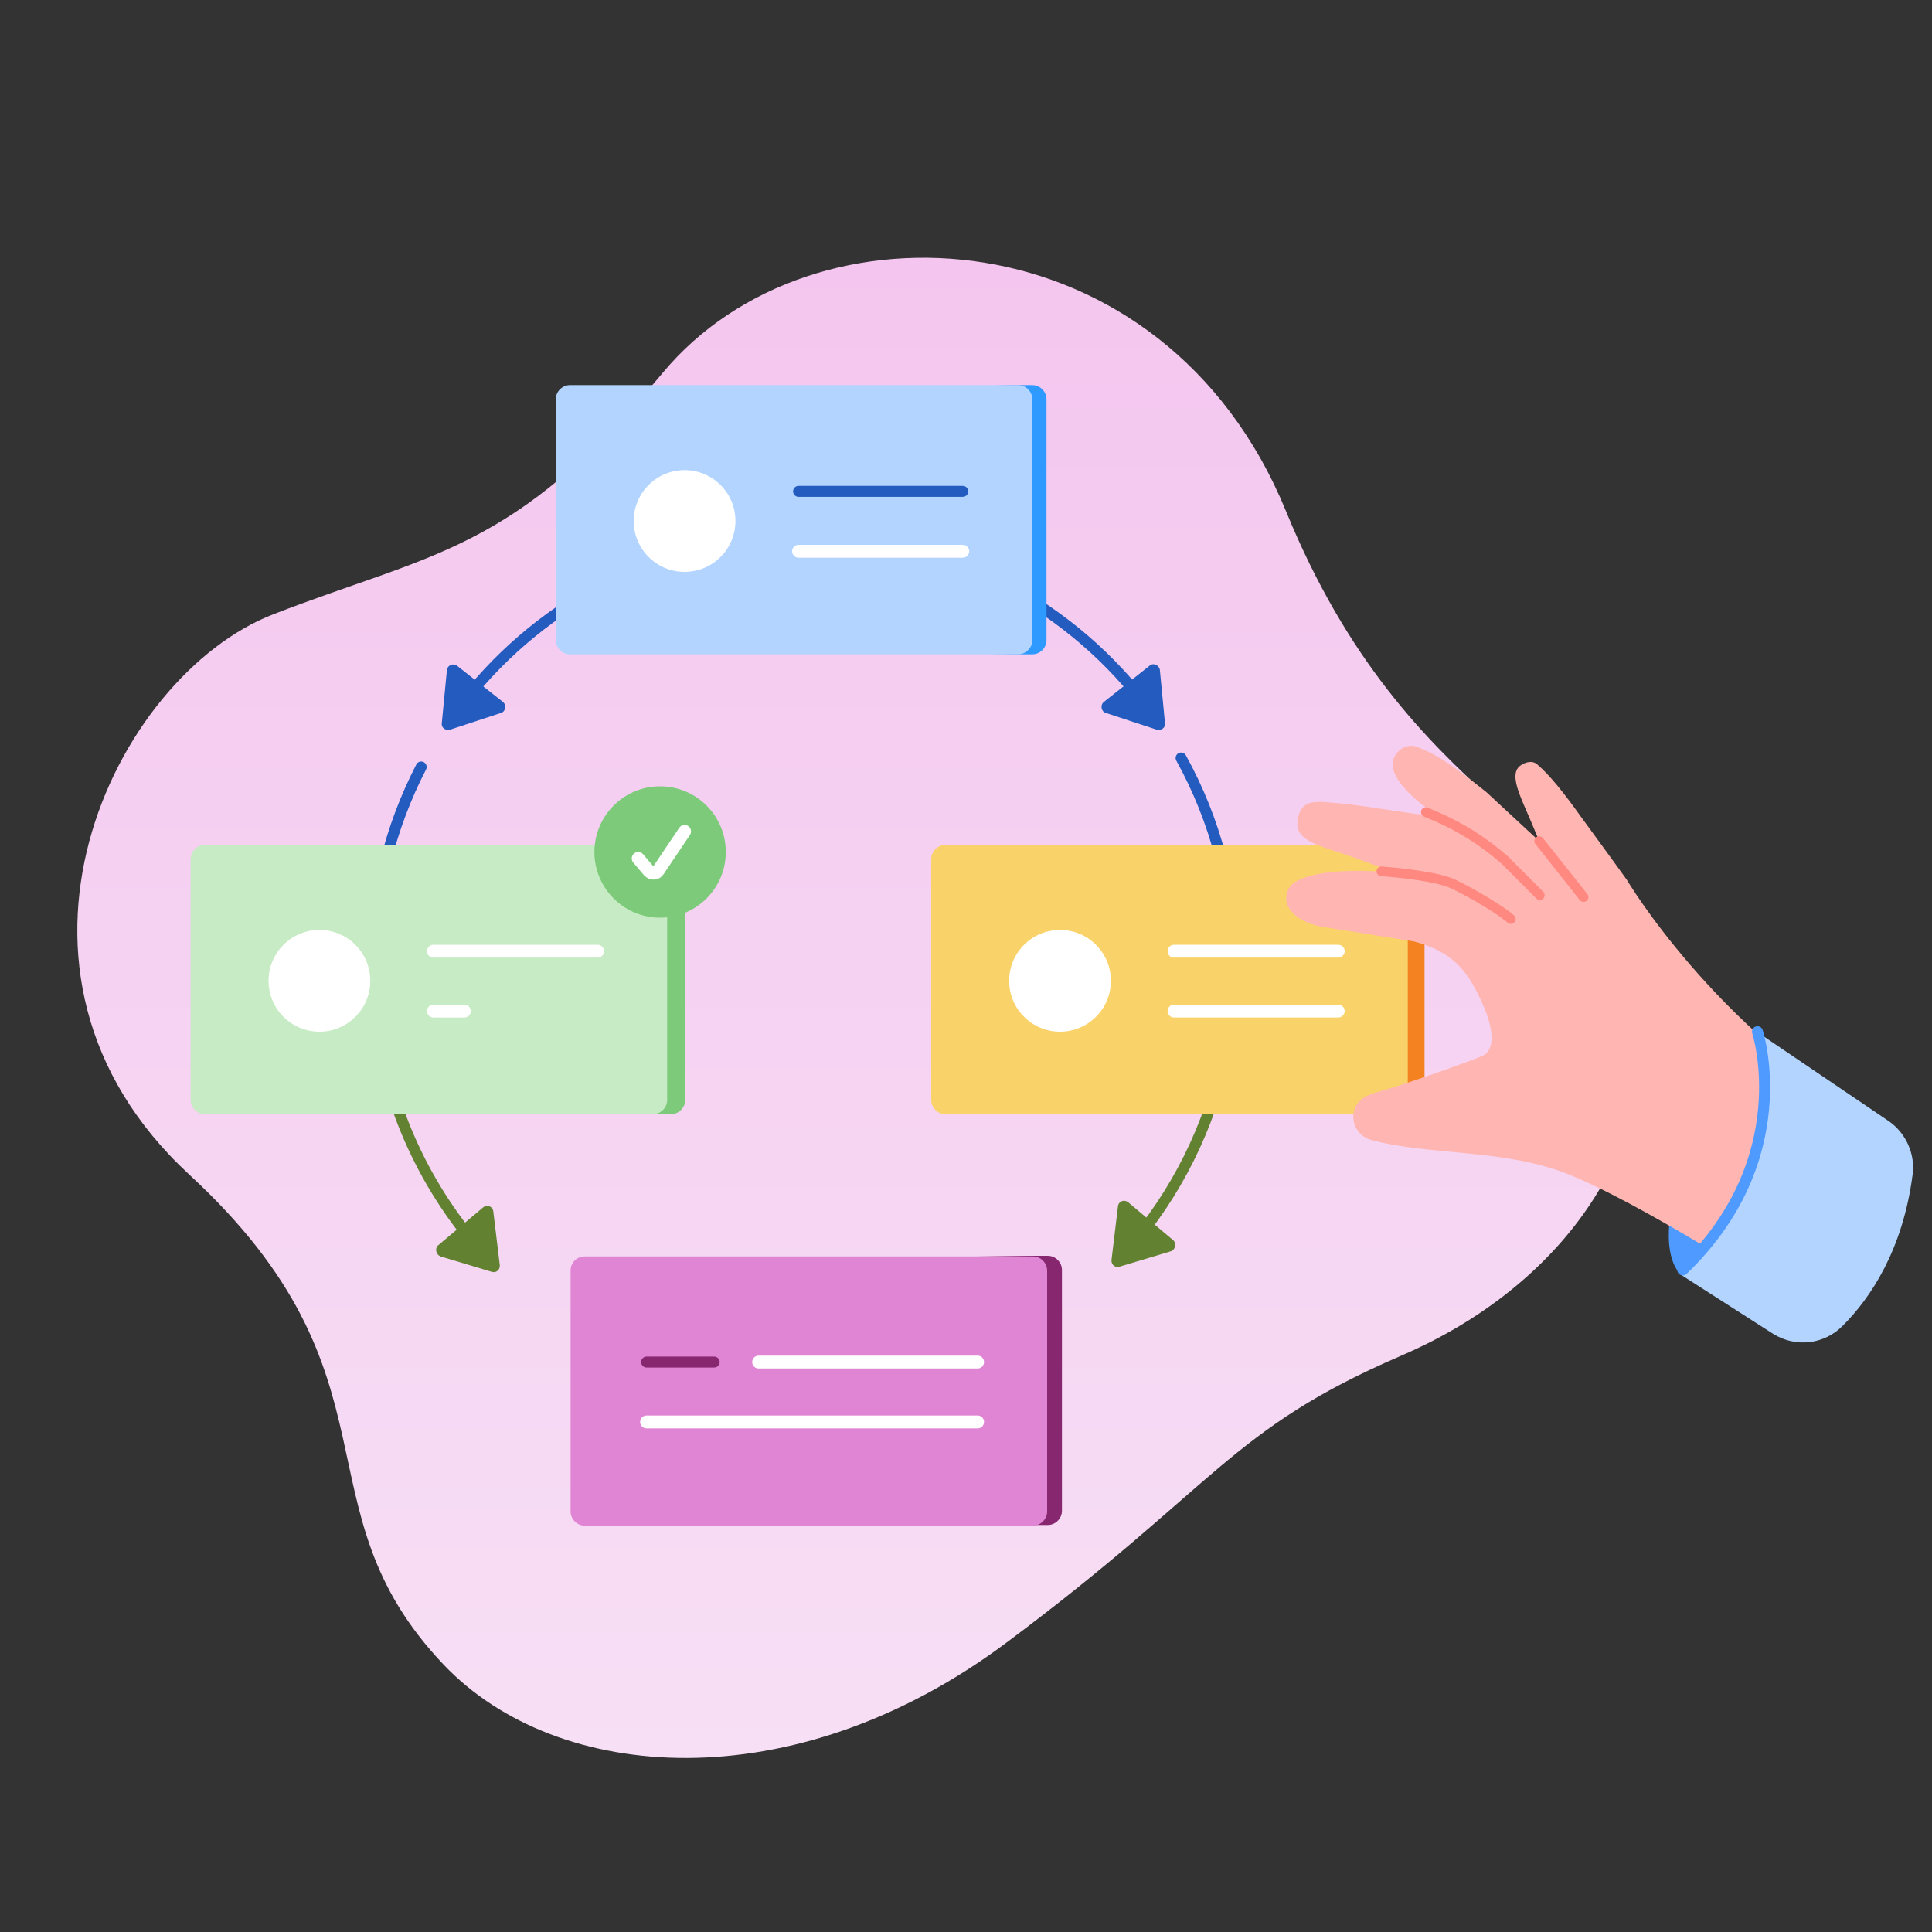 <svg width="300" height="300" viewBox="0 0 300 300" fill="none" xmlns="http://www.w3.org/2000/svg">
<rect x="0" y="0" width="300" height="300" fill="#333333" stroke="none"/>
<g clip-path="url(#clip0_2_750)">
<path d="M68.9 258.5C86.5 277 123.2 279.7 156.1 255.2C189 230.7 190.9 222 217.6 210.5C244.3 199 259.3 175.3 253.8 151.9C248.3 128.5 218.7 125.8 199.7 79.4C180.7 33 126.1 30 102.9 57.9C79.7 85.8 67.1 85.8 42.4 95.4C17.7 105 -4.7 150.9 29.4 182.4C63.5 213.9 45.6 234 68.9 258.5Z" fill="url(#paint0_linear_2_750)"/>
<path d="M72.2 108.7C84.4 93.2 103.4 83.2 124.8 83.2C146.1 83.2 165.2 93.2 177.4 108.8" stroke="#245BBE" stroke-width="1.7" stroke-miterlimit="10" stroke-linecap="round"/>
<path d="M58.4 157.9C58.1 155.3 57.9 152.7 57.9 150C57.9 138.9 60.6 128.4 65.4 119.1" stroke="#245BBE" stroke-width="1.7" stroke-miterlimit="10" stroke-linecap="round"/>
<path d="M75.2 194.8C66.2 184.8 60.1 172 58.5 157.9" stroke="#628232" stroke-width="1.7" stroke-miterlimit="10" stroke-linecap="round"/>
<path d="M190.7 161.2C188.7 172.9 183.7 183.6 176.5 192.4" stroke="#628232" stroke-width="1.7" stroke-miterlimit="10" stroke-linecap="round"/>
<path d="M183.4 117.7C188.7 127.3 191.7 138.3 191.7 150C191.7 153.8 191.4 157.5 190.8 161.1" stroke="#245BBE" stroke-width="1.7" stroke-miterlimit="10" stroke-linecap="round"/>
<path d="M149.9 132.3L212.6 131.2H219C220.2 131.2 221.2 132.2 221.2 133.4V170.8C221.2 172 220.2 173 219 173H214.2L149.7 171.4C148.5 171.4 147.3 172 147.3 170.8V133.4C147.2 132.2 148.7 132.3 149.9 132.3Z" fill="#F48220"/>
<path d="M146.8 131.2H216.4C217.6 131.2 218.6 132.2 218.6 133.4V170.8C218.6 172 217.6 173 216.4 173H146.8C145.6 173 144.6 172 144.6 170.8V133.4C144.6 132.2 145.6 131.2 146.8 131.2Z" fill="#F9D269"/>
<path d="M164.6 160.2C168.963 160.2 172.5 156.663 172.5 152.3C172.5 147.937 168.963 144.4 164.6 144.4C160.237 144.4 156.7 147.937 156.7 152.3C156.7 156.663 160.237 160.2 164.6 160.2Z" fill="white"/>
<path d="M182.3 147.7H207.8" stroke="white" stroke-width="2" stroke-miterlimit="10" stroke-linecap="round"/>
<path d="M182.3 157H207.8" stroke="white" stroke-width="2" stroke-miterlimit="10" stroke-linecap="round"/>
<path d="M91.2 61.2L157.7 59.8H160.3C161.5 59.8 162.5 60.8 162.5 62V99.4C162.5 100.6 161.5 101.6 160.3 101.6H157.4L91.8 100.3C90.6 100.3 88.6 100.6 88.6 99.4V62C88.5 60.8 90 61.2 91.2 61.2Z" fill="#2E9AFF"/>
<path d="M88.5 59.8H158.1C159.3 59.8 160.3 60.8 160.3 62V99.4C160.3 100.6 159.3 101.6 158.1 101.6H88.5C87.3 101.6 86.3 100.6 86.3 99.4V62C86.3 60.8 87.3 59.8 88.5 59.8Z" fill="#B2D4FF"/>
<path d="M106.3 88.8C110.663 88.8 114.2 85.263 114.2 80.9C114.2 76.537 110.663 73 106.3 73C101.937 73 98.4 76.537 98.4 80.9C98.4 85.263 101.937 88.8 106.3 88.8Z" fill="white"/>
<path d="M124 76.3H149.5" stroke="#245BBE" stroke-width="1.7" stroke-miterlimit="10" stroke-linecap="round"/>
<path d="M124 85.6H149.5" stroke="white" stroke-width="2" stroke-miterlimit="10" stroke-linecap="round"/>
<path d="M92.7 196L159.6 195H162.7C163.9 195 164.9 196 164.9 197.2V234.6C164.9 235.8 163.9 236.8 162.7 236.8H159.7L93.2 235.8C92 235.8 91.5 196 92.7 196Z" fill="#862770"/>
<path d="M90.8 195.1H160.4C161.6 195.1 162.6 196.1 162.6 197.3V234.7C162.6 235.9 161.6 236.9 160.4 236.9H90.8C89.6 236.9 88.6 235.9 88.6 234.7V197.3C88.6 196 89.6 195.1 90.8 195.1Z" fill="#E085D3"/>
<path d="M117.8 211.5H151.8" stroke="white" stroke-width="2" stroke-miterlimit="10" stroke-linecap="round"/>
<path d="M100.4 211.5H110.9" stroke="#862770" stroke-width="1.7" stroke-miterlimit="10" stroke-linecap="round"/>
<path d="M100.4 220.8H151.8" stroke="white" stroke-width="2" stroke-miterlimit="10" stroke-linecap="round"/>
<path d="M35.4 132.6L100.4 131.2H104.2C105.4 131.2 106.4 132.2 106.4 133.4V170.8C106.4 172 105.4 173 104.2 173H100.9L35.7 172C34.5 172 32.5 172 32.5 170.8V133.4C32.5 132.2 34.2 132.6 35.4 132.6Z" fill="#7DCB7A"/>
<path d="M31.8 131.2H101.4C102.6 131.2 103.6 132.2 103.6 133.4V170.8C103.6 172 102.6 173 101.4 173H31.8C30.6 173 29.6 172 29.6 170.8V133.4C29.6 132.2 30.6 131.2 31.8 131.2Z" fill="#C7EBC4"/>
<path d="M49.6 160.2C53.963 160.2 57.5 156.663 57.5 152.3C57.5 147.937 53.963 144.4 49.6 144.4C45.237 144.4 41.7 147.937 41.7 152.3C41.7 156.663 45.237 160.2 49.6 160.2Z" fill="white"/>
<path d="M67.3 147.7H92.8" stroke="white" stroke-width="2" stroke-miterlimit="10" stroke-linecap="round"/>
<path d="M67.3 157H72.1" stroke="white" stroke-width="2" stroke-miterlimit="10" stroke-linecap="round"/>
<path d="M102.5 142.5C108.133 142.5 112.7 137.933 112.7 132.3C112.7 126.667 108.133 122.1 102.5 122.1C96.867 122.1 92.3 126.667 92.3 132.3C92.3 137.933 96.867 142.5 102.5 142.5Z" fill="#7DCB7A"/>
<path d="M99.1 133.3L100.8 135.3C101.2 135.7 101.9 135.7 102.2 135.2L106.3 129.1" stroke="white" stroke-width="2" stroke-miterlimit="10" stroke-linecap="round"/>
<path d="M180.1 104L180.9 112.3C181 113 180.3 113.5 179.6 113.3L171.7 110.7C171 110.5 170.8 109.5 171.4 109L178.6 103.3C179.1 102.9 180 103.3 180.1 104Z" fill="#245BBE"/>
<path d="M181.8 194.3L173.8 196.7C173.1 196.9 172.5 196.3 172.6 195.6L173.6 187.3C173.7 186.5 174.6 186.2 175.2 186.7L182.2 192.6C182.7 193.1 182.5 194.1 181.8 194.3Z" fill="#628232"/>
<path d="M68.4 195.1L76.4 197.5C77.1 197.7 77.7 197.1 77.6 196.4L76.6 188.1C76.5 187.3 75.6 187 75 187.5L68 193.4C67.5 193.9 67.7 194.8 68.4 195.1Z" fill="#628232"/>
<path d="M69.4 104L68.6 112.3C68.5 113 69.2 113.5 69.9 113.3L77.8 110.7C78.5 110.5 78.7 109.5 78.1 109L71 103.4C70.4 102.9 69.5 103.3 69.4 104Z" fill="#245BBE"/>
<path d="M261.1 198C261.1 198 252.2 191.8 272.2 159.8C272.2 159.8 283.5 177.8 261.1 198Z" fill="#4E9AFF"/>
<path d="M277.3 201.4C277.3 201.4 254.5 186.5 242.9 182.1C233.1 178.4 221.5 179.4 212.9 177C209.9 176.2 209.1 172.2 211.7 170.5C212.3 170.1 213 169.8 213.8 169.6C217.2 168.7 226.9 165.3 230.1 164C232.9 162.8 231.1 157.8 230.3 156.1C228.3 151.5 226.1 147.9 219.6 146.2L205.2 143.9C204.2 143.7 203.2 143.4 202.3 142.9C201.5 142.5 200.6 141.8 200.1 140.9C199.3 139.5 199.8 137.7 201.2 136.9C203.1 135.8 207.4 134.7 216.5 135.5C216.5 135.5 212.2 133.8 208.3 132.5C204.3 131.2 201 130.3 201.5 127.4C201.5 127.4 201.6 124.9 203.8 124.6C204.9 124.4 206.4 124.6 208.6 124.8C213.2 125.3 218.7 126.3 220.9 126.5C222.4 126.6 221.3 125.3 221.3 125.3C221.3 125.3 215.2 121 216.4 117.8C217 116.3 218.6 115.4 220.1 116C222.3 116.9 224.1 117.6 230.8 123L239 130.6C239 130.6 237.9 127.9 236.8 125.4C235.4 122.2 234.6 119.8 236.2 118.8C236.8 118.4 237.9 118 238.7 118.7C240.6 120.3 242.9 123.2 245.4 126.7C249 131.6 252.6 136.6 252.6 136.6C252.6 136.6 266.1 159.5 291.5 174.3L277.3 201.4Z" fill="#FFB6B2"/>
<path d="M214.5 135.3C214.5 135.3 221.7 135.8 225 137C226.4 137.5 232.1 140.6 234.6 142.7" stroke="#FF8880" stroke-width="1.5" stroke-miterlimit="10" stroke-linecap="round"/>
<path d="M239 130.6L245.9 139.3" stroke="#FF8880" stroke-width="1.5" stroke-miterlimit="10" stroke-linecap="round"/>
<path d="M221.4 126.1L222.8 126.7C226.8 128.4 230.4 130.7 233.6 133.5L239.1 139" stroke="#FF8880" stroke-width="1.5" stroke-miterlimit="10" stroke-linecap="round"/>
<path d="M272.2 159.8C272.2 159.8 279.2 176 261.1 198L275.3 207.1C278.8 209.3 283.3 208.8 286.2 205.8C290.4 201.6 295.5 194.1 297 182.3C297.4 179.1 295.9 175.9 293.3 174.1L272.2 159.8Z" fill="#B2D4FF"/>
<path d="M272.9 160.2C272.9 160.2 279.3 179.9 261.3 197.2" stroke="#4E9AFF" stroke-width="1.7" stroke-miterlimit="10" stroke-linecap="round"/>
</g>
<defs>
<linearGradient id="paint0_linear_2_750" x1="133.468" y1="40.023" x2="133.468" y2="272.976" gradientUnits="userSpaceOnUse">
<stop stop-color="#F4C6EF"/>
<stop offset="1" stop-color="#F7DFF5"/>
</linearGradient>
<clipPath id="clip0_2_750">
<rect width="285" height="233" fill="white" transform="translate(12 40)"/>
</clipPath>
</defs>
</svg>
